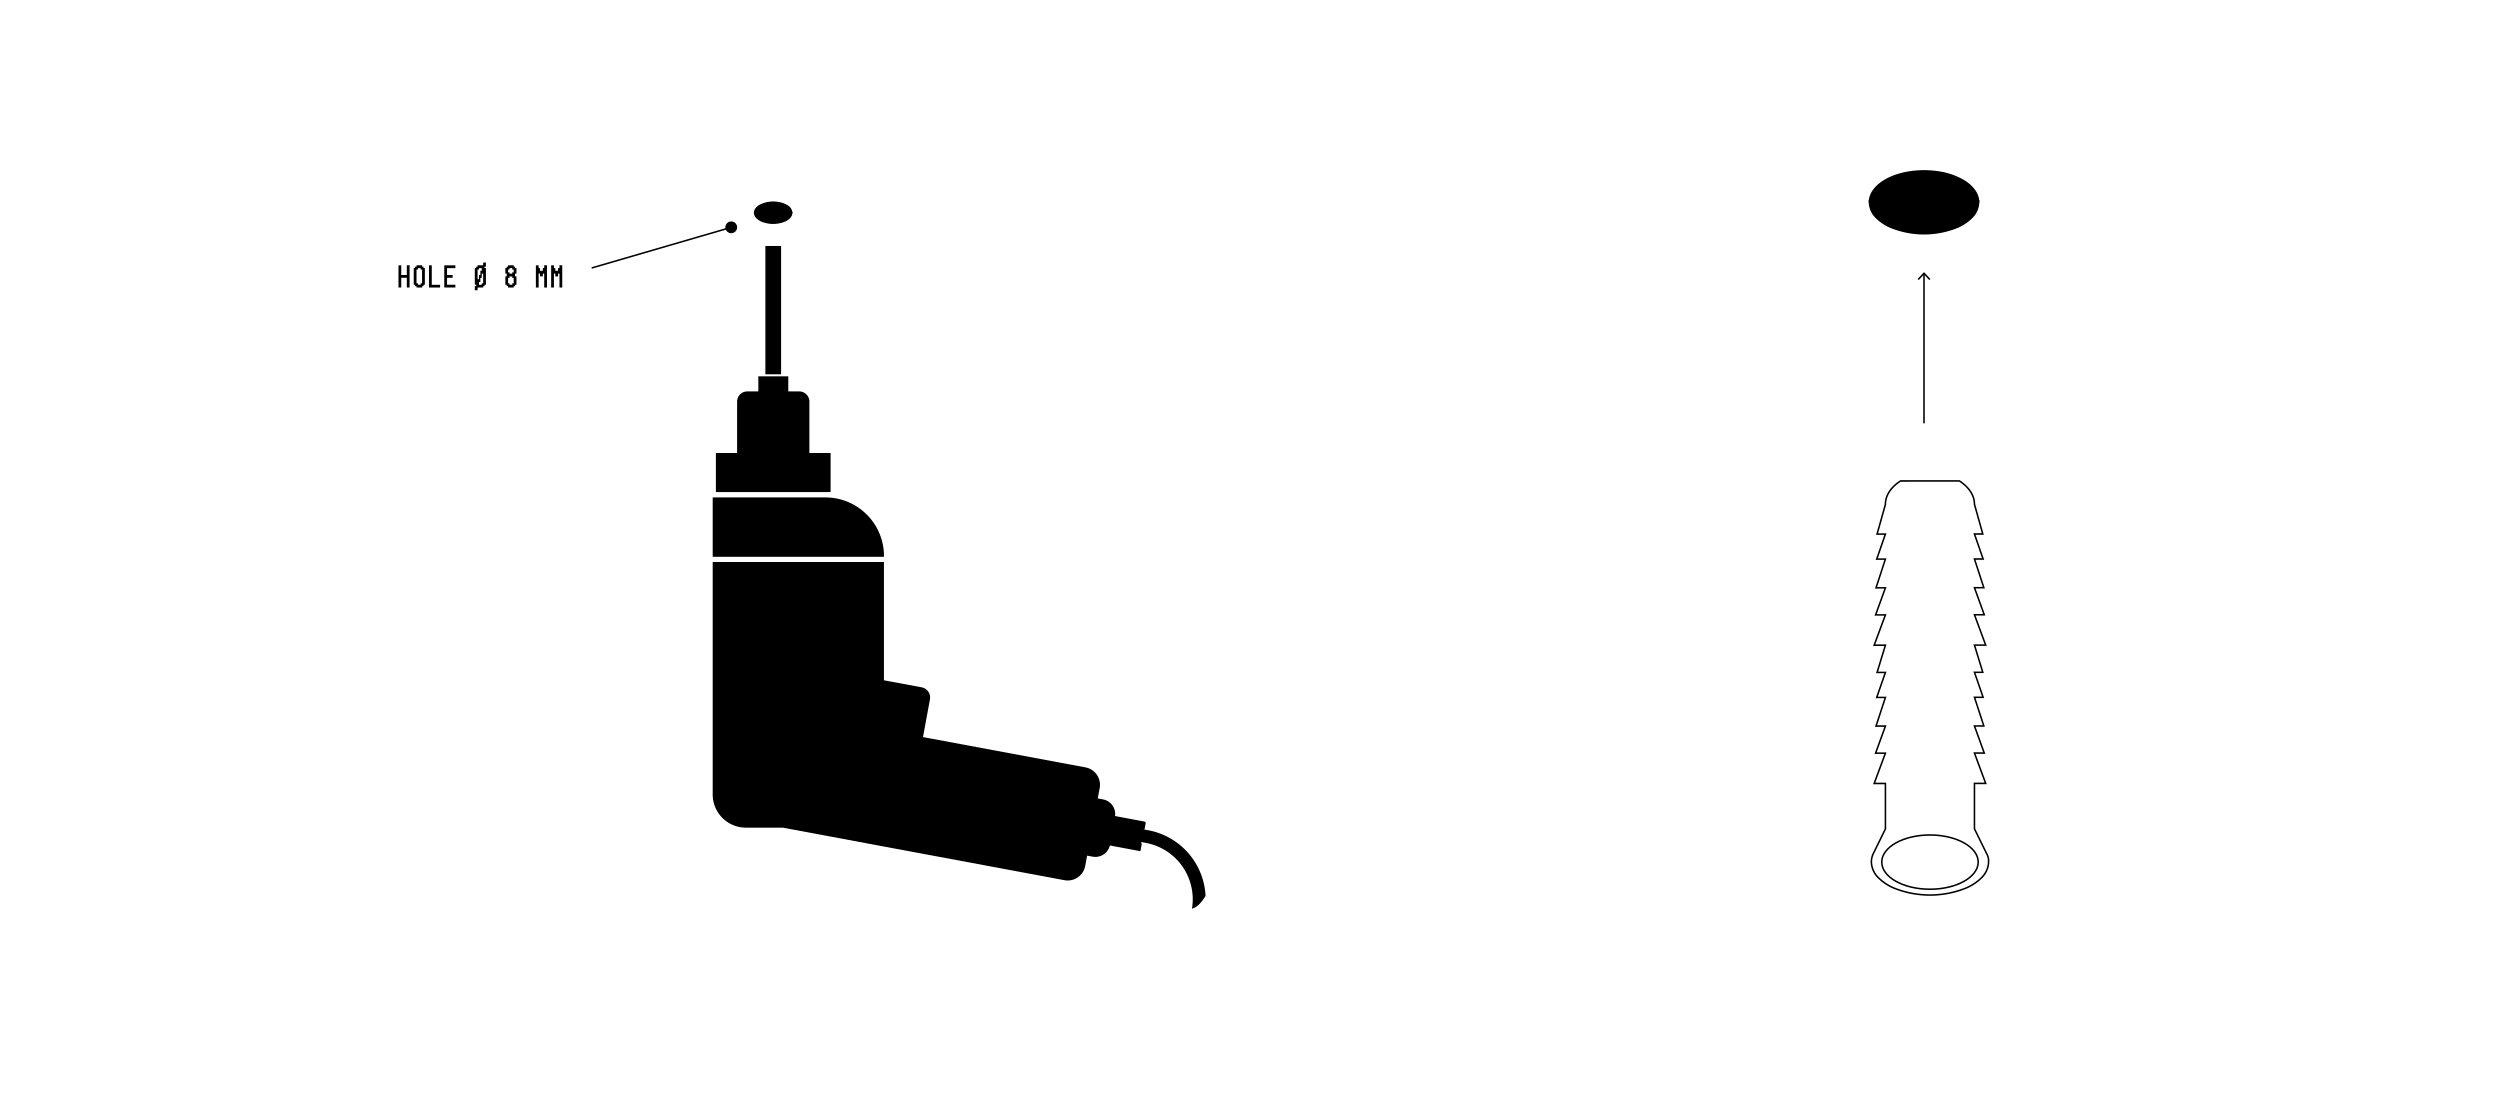 <svg xmlns="http://www.w3.org/2000/svg" viewBox="0 0 1200 530.87"><defs><style>.cls-1,.cls-2{fill:none;}.cls-1,.cls-2,.cls-3,.cls-4{stroke:#000;}.cls-1,.cls-3,.cls-4{stroke-miterlimit:10;}.cls-1,.cls-2,.cls-3{stroke-width:0.75px;}.cls-2{stroke-linecap:round;stroke-linejoin:round;}.cls-4{stroke-width:2.15px;}</style></defs><title>STR-CLG-S</title><g id="_0_35" data-name="0,35"><path class="cls-1" d="M940.49,230.84H912.28m28.21,0c3.5,2.25,7.25,6.08,7.25,11.21l4,14.27h-4l4.16,12h-4.16l4.5,13.77h-4.5l4.7,13h-4.7l5.39,14.55h-5.39l4,13.06h-4l4.16,12h-4.16l4.5,13.77h-4.5l4.7,13h-4.7l5.39,14.56h-5.39v21.82l5.69,11.58a8.09,8.09,0,0,1,1.08,3.16v1.18a11,11,0,0,1-3.54,7.7,23.44,23.44,0,0,1-7.31,4.81,46.34,46.34,0,0,1-34.55,0,23.44,23.44,0,0,1-7.31-4.81,11,11,0,0,1-3.54-7.7,9.51,9.51,0,0,1,1.07-4.34L905,397.89V376.07h-5.4l5.4-14.56h-4.71l4.71-13h-4.51L905,334.76h-4.17l4.17-12h-4l4-13.06h-5.4l5.4-14.55h-4.71l4.71-13h-4.51L905,268.36h-4.17l4.17-12h-4l4-14.27c0-5.13,3.74-9,7.24-11.21Z"/><ellipse class="cls-2" cx="926.39" cy="413.81" rx="23.15" ry="13.02"/></g><g id="COLORI"><g id="TOOLS_MATERIALS-2" data-name="TOOLS MATERIALS"><path class="cls-3" d="M364.37,188.26H358.7a4.51,4.51,0,0,0-4.51,4.51v25.06H344v18h54.31v-18H388.13V192.77a4.51,4.51,0,0,0-4.52-4.51H378V181H364.37Z"/><rect class="cls-3" x="367.76" y="118.44" width="6.79" height="60.85"/><path class="cls-3" d="M549,398.12l.54-3a.34.34,0,0,0-.28-.4L534.81,392h0a6.79,6.79,0,0,0-5.43-7.92l-2.9-.54,1-5.3a8.17,8.17,0,0,0-6.53-9.53l-78.35-14.61h0L446,335.66a4.61,4.61,0,0,0-3.69-5.38l-18.4-3.43V270.14H342.47V381.36A15.53,15.53,0,0,0,358,396.89h17.71L511,422.12a8.17,8.17,0,0,0,9.53-6.54l1-5.32h0l3,.56a6.79,6.79,0,0,0,7.9-5.31l0-.12,14.66,2.74.63-3.34"/><path class="cls-3" d="M423.93,266.89a27.75,27.75,0,0,0-27.74-27.75H342.47v27.75Z"/><path class="cls-3" d="M542.88,400.13a2.71,2.71,0,0,0,2.18,3.16l5.06.94a27.9,27.9,0,0,1,22.49,31.39c2.25-.86,4-3,5.68-5.67a33.36,33.36,0,0,0-27.18-31.06l-5.06-.94A2.72,2.72,0,0,0,542.88,400.13Z"/></g><path class="cls-3" d="M362.28,102.11v-.37m17.76.37v-.37"/><path class="cls-3" d="M380,102.11a3.48,3.48,0,0,1-1.11,2.43,7.37,7.37,0,0,1-2.3,1.52,14.57,14.57,0,0,1-10.91,0,7.3,7.3,0,0,1-2.31-1.52,3.45,3.45,0,0,1-1.12-2.43c0-1.62,1.35-2.83,2.6-3.54a14.08,14.08,0,0,1,8.6-1.29,11.58,11.58,0,0,1,4.17,1.41A4.33,4.33,0,0,1,380,102.11Z"/><path class="cls-4" d="M898.05,97.09V96M949,97.09V96"/><path class="cls-4" d="M949,97.09a9.89,9.89,0,0,1-3.21,7,21.07,21.07,0,0,1-6.6,4.36,41.78,41.78,0,0,1-31.29,0,21.21,21.21,0,0,1-6.63-4.36,9.89,9.89,0,0,1-3.21-7c0-4.64,3.87-8.11,7.46-10.15,7.14-4,16.83-4.9,24.69-3.7a33.24,33.24,0,0,1,11.93,4.05C945.52,89.35,949,92.71,949,97.09Z"/></g><g id="SCRITTE"><line class="cls-2" x1="923.52" y1="131.43" x2="923.52" y2="202.91"/><polygon points="920.45 133.91 921 134.43 923.52 131.72 926.04 134.43 926.59 133.91 923.52 130.62 920.45 133.91"/><line class="cls-2" x1="351.13" y1="109.08" x2="284.29" y2="128.54"/><path d="M350.21,106.41a2.82,2.82,0,1,1-1.92,3.49A2.82,2.82,0,0,1,350.21,106.41Z"/><path d="M195.27,138v-4.67H192.6V138h-1.33V127.36h1.33V132h2.67v-4.68h1.33V138Z"/><path d="M203.26,136.71v.66h-.66V138h-2.67v-.67h-.68v-.66h-.65v-8h.65V128h.68v-.68h2.67V128h.66v.67h.67v8Zm-.66-7.34h-.67v-.66H200.6v.66h-.67V136h.67v.67h1.33V136h.67Z"/><path d="M205.93,138V127.36h1.32v9.35h4V138Z"/><path d="M213.25,138V127.36h5.33v1.35h-4V132h2.68v1.33h-2.68v3.34h4V138Z"/><path d="M232.57,136.71v.66h-.66V138h-2.67v1.33h-1.33v-2h.66v-.66h-.66v-8h.66V128h.67v-.68h2.67V126h1.33v2h-.67v.67h.67v8Zm-1.33-8h-1.33v.66h-.67V134h.67v-2h.66v-2h.67Zm.67,2.66h-.67v2h-.67v2h-.66v1.34h1.33V136h.67Z"/><path d="M247.22,136.71v.66h-.65V138h-2.68v-.67h-.67v-.66h-.65v-4h.65v-1.34h-.65v-2.66h.65V128h.67v-.68h2.68V128h.65v.67h.68v2.66h-.68v1.34h.68v4Zm-.65-7.34h-.68v-.66h-1.32v.66h-.68v1.34h.68v.66h1.32v-.66h.68Zm0,4h-.68v-.66h-1.32v.66h-.68V136h.68v.67h1.32V136h.68Z"/><path d="M261.22,138v-6.67h-.67v1.34h-1.33v-1.34h-.67V138h-1.33V127.36h1.33v1.35h.67V130h1.33v-1.33h.67v-1.35h1.33V138Z"/><path d="M268.55,138v-6.67h-.67v1.34h-1.33v-1.34h-.67V138h-1.33V127.36h1.33v1.35h.67V130h1.33v-1.33h.67v-1.35h1.33V138Z"/></g></svg>
